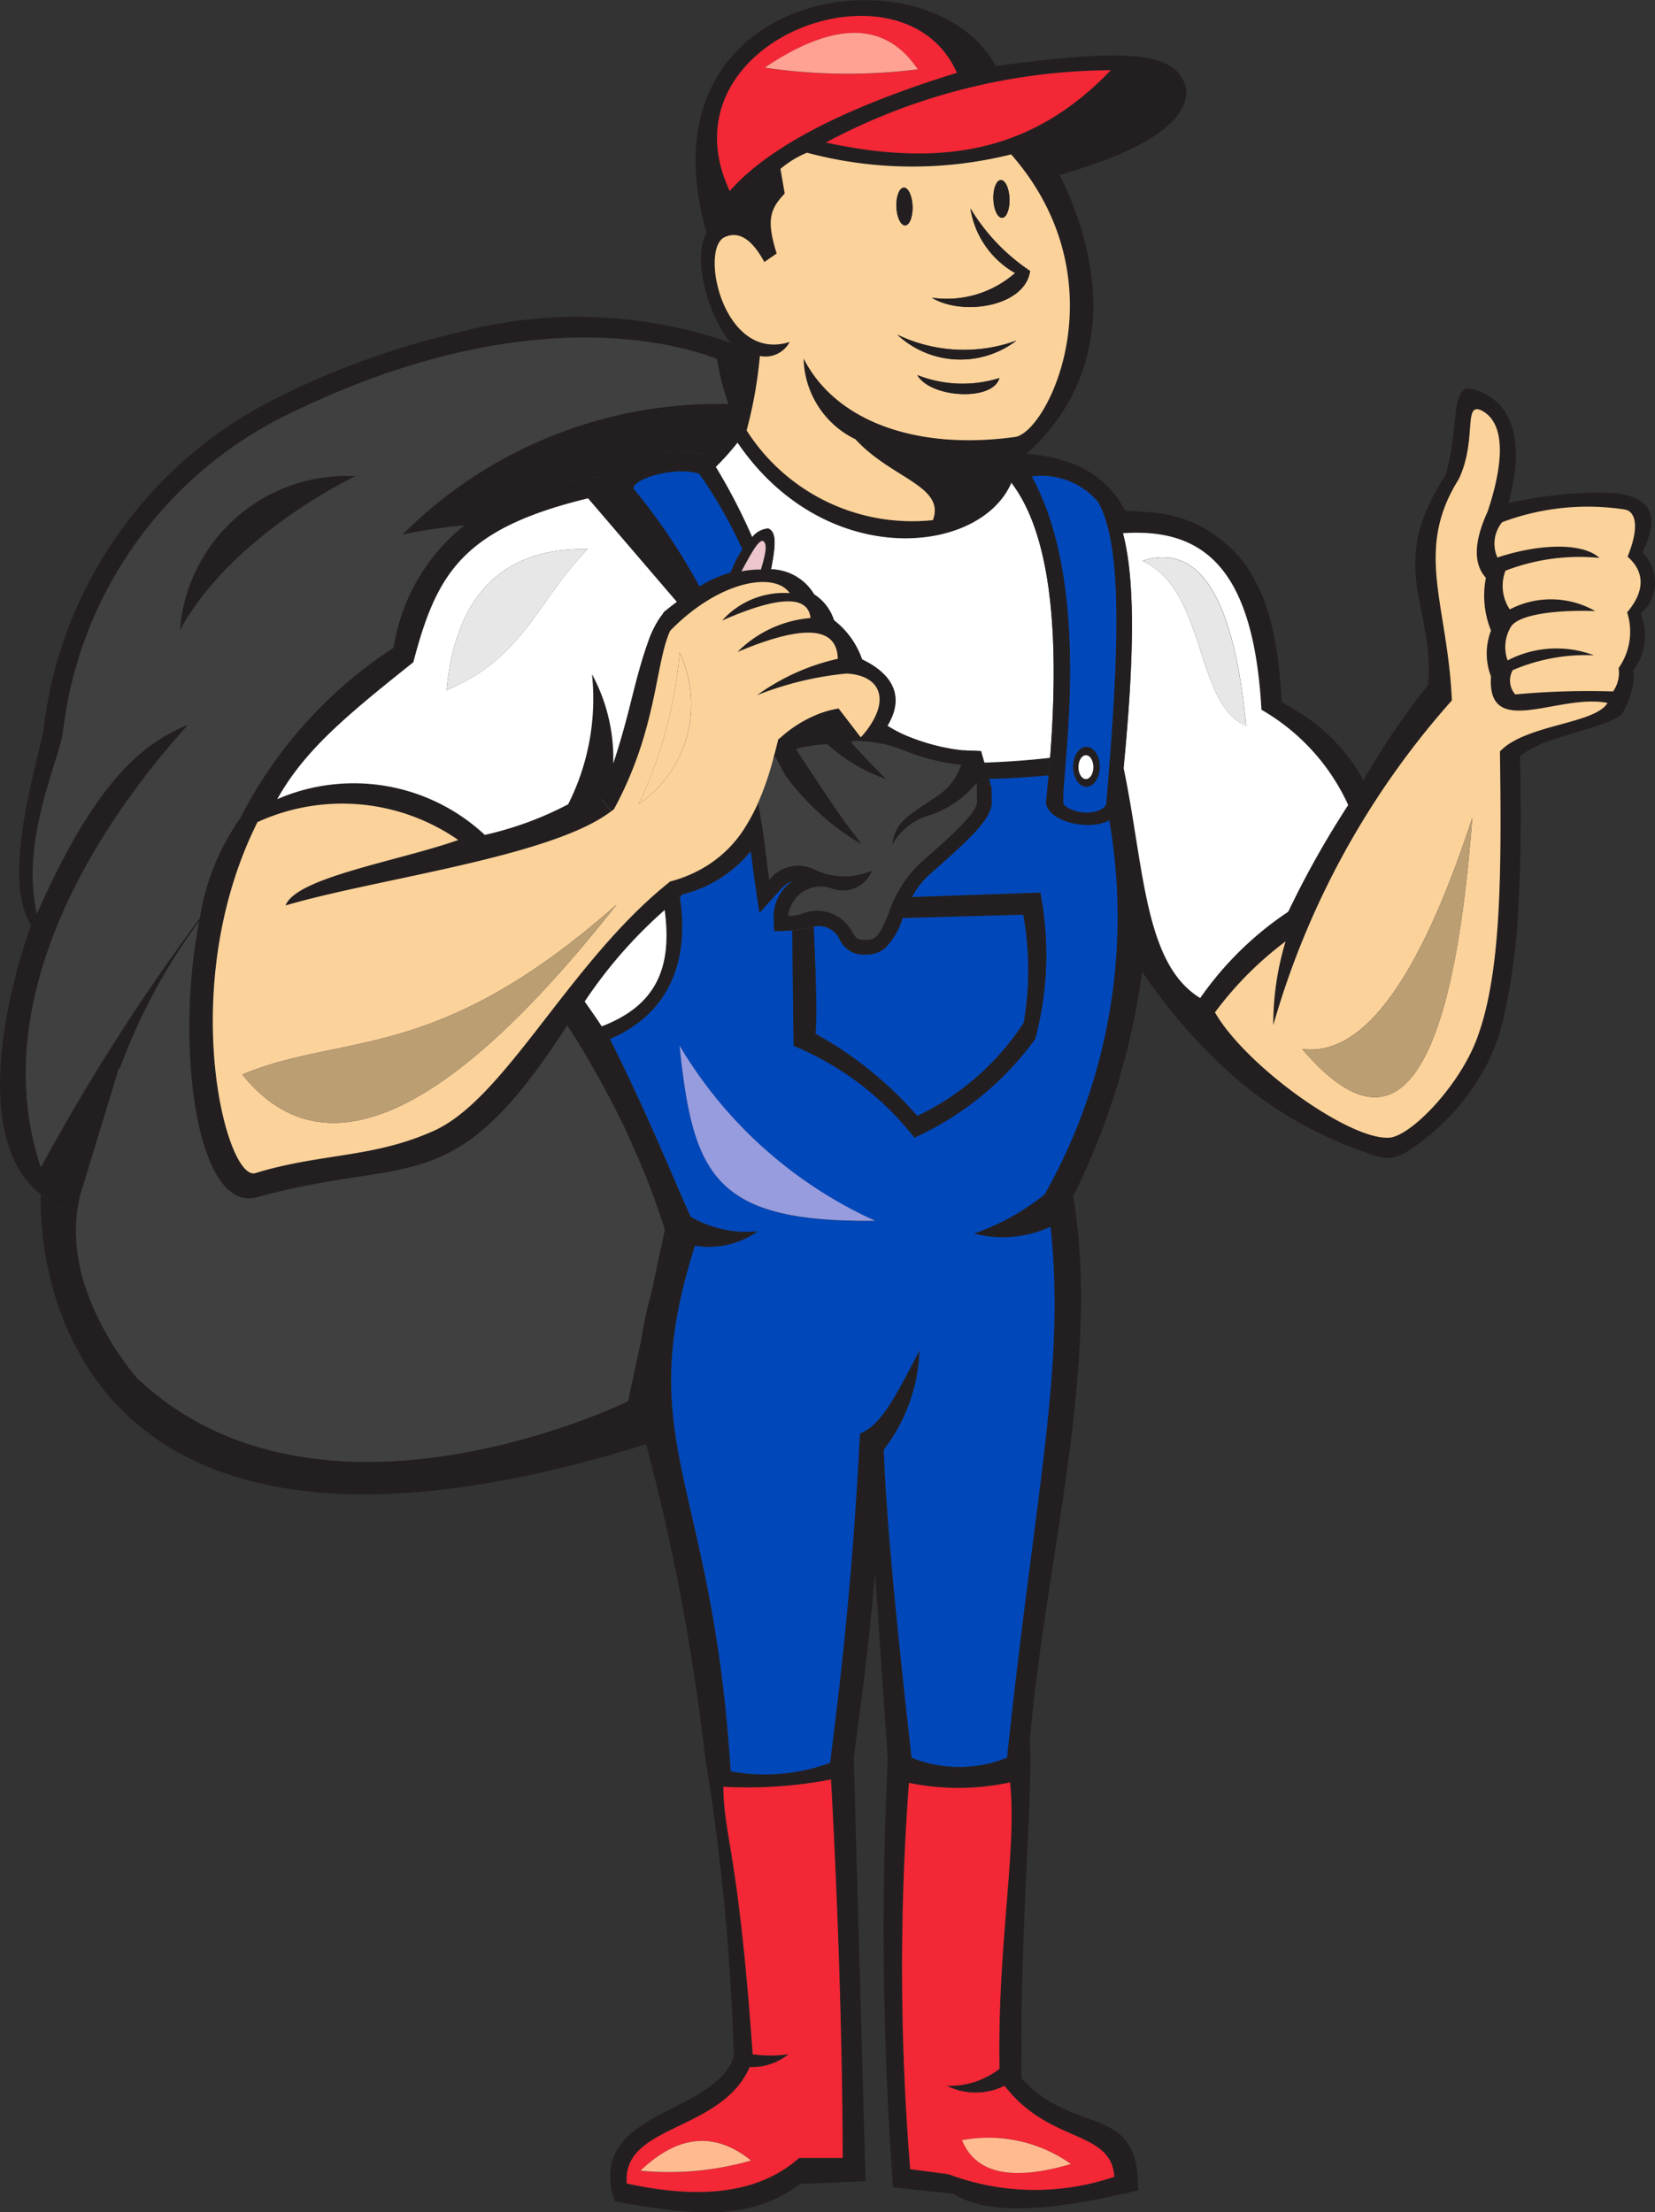 <?xml version="1.0" encoding="UTF-8"?>
<svg xmlns="http://www.w3.org/2000/svg" id="Group_55" data-name="Group 55" width="49.959" height="66.795" viewBox="0 0 49.959 66.795">
  <rect x="0" y="0" width="49.959" height="66.795" fill="#333333" stroke="none"/>
  <path id="Path_165" data-name="Path 165" d="M145.588,212.235c.41-1.493.877-2.98,1.421-4.458.055-.149.084-.308.153-.565-1.67.173-3.272.305-4.863.521-.724.1-.764.824-.322,1.05.69.355.531.842.542,1.335,0,.161,0,.323.006.484A3.915,3.915,0,0,1,145.588,212.235Z" transform="translate(-107.964 -195.15)" fill="none"></path>
  <path id="Path_394" data-name="Path 394" d="M91.307,281.954l.316.707C91.519,282.426,91.42,282.19,91.307,281.954Z" transform="translate(-72.431 -247.862)" fill="#231f20"></path>
  <path id="Path_395" data-name="Path 395" d="M94.392,292.634c-.04-.136-.095-.273-.137-.409l-.459,2.142A13.272,13.272,0,0,1,94.392,292.634Z" transform="translate(-74.186 -255.106)" fill="#231f20"></path>
  <path id="Path_396" data-name="Path 396" d="M49.6,292.874l-.435,2.029s-9.274,4.549-14.817-.7c0,0-2.133-2.379-1.815-4.99a3.365,3.365,0,0,1-1.089-.548s-.8,13.48,18.273,7.535A9.495,9.495,0,0,1,49.6,292.874Z" transform="translate(-30.211 -252.596)" fill="#231f20"></path>
  <path id="Path_397" data-name="Path 397" d="M45.684,219.723C47.3,216.788,51,215.071,51,215.071A5.048,5.048,0,0,0,45.684,219.723Z" transform="translate(-40.255 -200.692)" fill="#231f20"></path>
  <path id="Path_398" data-name="Path 398" d="M29.692,225.316l.928-3.044a17.907,17.907,0,0,1,2.662-5.218c.006-.031.012-.061.019-.091a63.11,63.11,0,0,0-4.8,7.528c-2.254-6.77,4.638-13.45,4.431-13.362-1.317.559-2.738,1.6-4.55,5.7-.5-2.214.648-4.558.787-5.464a12.232,12.232,0,0,1,6.673-9.546c7.188-3.565,11.876-2.194,13.066-1.735a7.833,7.833,0,0,0,.347,1.361,13.469,13.469,0,0,0-9.845,3.949,15.59,15.59,0,0,1,1.879-.283,9.808,9.808,0,0,1,4.16-1.48,4.073,4.073,0,0,1,3.078-.683,4.884,4.884,0,0,0,1.156-3.056,1.347,1.347,0,0,1-.321-.271l-.24-.093a14.054,14.054,0,0,0-8.056-.237,24.544,24.544,0,0,0-5.49,1.993,12.852,12.852,0,0,0-7,9.99c-.129.842-1.315,4.471-.372,5.9,0,0-2.3,6.095.3,8.142a3.365,3.365,0,0,0,1.089.548A4.206,4.206,0,0,1,29.692,225.316Z" transform="translate(-27.264 -189.246)" fill="#231f20"></path>
  <path id="Path_399" data-name="Path 399" d="M51.11,202.871a7.834,7.834,0,0,1-.347-1.361c-1.19-.459-5.878-1.83-13.066,1.735a12.232,12.232,0,0,0-6.673,9.546c-.139.905-1.284,3.25-.787,5.464,1.812-4.1,3.233-5.138,4.55-5.7.207-.088-6.685,6.592-4.431,13.362a63.114,63.114,0,0,1,4.8-7.528,7.2,7.2,0,0,1,1.229-3.027,13.363,13.363,0,0,1,4.622-5.135,5.894,5.894,0,0,1,2.133-3.692,15.59,15.59,0,0,0-1.879.283A13.469,13.469,0,0,1,51.11,202.871ZM34.554,209.7a5.048,5.048,0,0,1,5.311-4.652S36.171,206.77,34.554,209.7Z" transform="translate(-29.125 -190.674)" fill="#404041"></path>
  <path id="Path_400" data-name="Path 400" d="M38.88,265.086l2.157-.26a17.216,17.216,0,0,1,.272-4.193,17.907,17.907,0,0,0-2.662,5.218Z" transform="translate(-35.292 -232.825)" fill="#404041"></path>
  <path id="Path_401" data-name="Path 401" d="M36.105,273.382l-.928,3.044a4.2,4.2,0,0,0-.1.548c-.318,2.611,1.815,4.99,1.815,4.99,5.542,5.248,14.817.7,14.817.7l.435-2.029a9.736,9.736,0,0,1,.218-1.017l.459-2.142a22.356,22.356,0,0,0-.877-2.32l-.316-.707a28.657,28.657,0,0,0-1.752-3.137c-3.45,5.367-4.673,3.9-9.346,5.187-1.192.348-1.889-1.658-2.033-4.141l-2.157.26Z" transform="translate(-32.751 -240.356)" fill="#404041"></path>
  <path id="Path_402" data-name="Path 402" d="M91.561,232.154c-.332.881-.546,2.024-.858,3.063C91.109,233.864,91.313,232.865,91.561,232.154Z" transform="translate(-72.005 -212.74)" fill="#231f20"></path>
  <path id="Path_403" data-name="Path 403" d="M97.623,252.126l-.519.728a3.846,3.846,0,0,0,2.076-1.31c-.038-.294-.076-.56-.115-.8A3.634,3.634,0,0,1,97.623,252.126Z" transform="translate(-76.519 -225.85)" fill="#231f20"></path>
  <path id="Path_404" data-name="Path 404" d="M128.211,244.554c.635-.017,1.237-.055,1.8-.109.016-.181.03-.356.044-.531-.646.074-1.324.122-1.986.145Z" transform="translate(-98.36 -221.034)" fill="#231f20"></path>
  <path id="Path_405" data-name="Path 405" d="M94.88,229.31c-.025.032-.05.068-.074.1C94.83,229.379,94.854,229.343,94.88,229.31Z" transform="translate(-74.899 -210.734)" fill="#231f20"></path>
  <path id="Path_406" data-name="Path 406" d="M77.752,198.389a11.935,11.935,0,0,0,4.257,2.634c.193.068.385.142.581.2a1.073,1.073,0,0,0,.734-.107,6.909,6.909,0,0,0,2.578-2.846,6.3,6.3,0,0,0,.439-1.279,19.78,19.78,0,0,0,.449-3.547c.036-.677.056-1.42.059-2.232,0-.65,0-1.34-.024-2.082.676-.63,2.516-.8,3.081-1.284a2.668,2.668,0,0,0,.351-.992,1.361,1.361,0,0,0-.017-.318,1.741,1.741,0,0,0,.231-1.72,1.256,1.256,0,0,0,.051-1.849c.547-1.109.271-1.693-.91-1.8a12.131,12.131,0,0,0-3.135.312c.549-1.942.074-3.158-1.091-3.441-.681-.22-.385,1.335-.822,2.619-1.8,2.8-.308,3.851-.513,6.316a22.731,22.731,0,0,0-1.952,2.876,5.464,5.464,0,0,0-2.113-2.156c-.118-.068-.228-.145-.352-.206-.013-.294-.035-.571-.062-.842a10.066,10.066,0,0,0-.293-1.684,5.183,5.183,0,0,0-.714-1.587,3.915,3.915,0,0,0-3.064-1.632q-.284-.027-.592-.033a2.928,2.928,0,0,0-1.824-1.5,4.3,4.3,0,0,0-1.155-.219c2.228-2,2.682-5.014,1-8.422q3.87-1.112,3.826-2.567c-.231-1.156-1.677-1.275-5.752-.719-1.951-3.646-10.887-2.465-8.73,5.033-.448.739.05,2.567.757,3.35a1.346,1.346,0,0,0,.321.271,4.884,4.884,0,0,1-1.156,3.056,4.073,4.073,0,0,0-3.078.683,9.807,9.807,0,0,0-4.16,1.48,5.894,5.894,0,0,0-2.133,3.692,13.363,13.363,0,0,0-4.622,5.135A7.2,7.2,0,0,0,46.979,194c-.006.03-.013.06-.019.091a17.216,17.216,0,0,0-.272,4.193c.144,2.483.841,4.489,2.033,4.141,4.673-1.284,5.9.181,9.346-5.187a28.656,28.656,0,0,1,1.752,3.137c.113.236.212.472.316.707a22.356,22.356,0,0,1,.877,2.32c.043.136.1.273.137.409a13.275,13.275,0,0,0-.6,1.733,9.738,9.738,0,0,0-.218,1.017,9.495,9.495,0,0,0,.117,3.327,65.7,65.7,0,0,1,1.771,9.375,68.472,68.472,0,0,1,.877,9.1c-.536,1.8-4.519,1.618-3.595,4.39,2.363.415,4.061.622,5.6-.529l1.973-.083-.358-12.765c.154-1.259.451-3.231.642-5.6l.385,5.623a106.718,106.718,0,0,0,.159,12.928l1.823.192c1.253.829,3.851.308,5.571-.1.051-2.688-1.9-1.592-3.517-3.389-.051-4.545.343-8.317.253-10.219.467-5.4,2.157-11.349,1.309-16.408a21.827,21.827,0,0,0,2.08-6.778c.309.459.634.883.967,1.292.247.3.5.593.758.868C77.348,197.992,77.547,198.2,77.752,198.389Zm12.22-16.721c.36.051.462.543.1,1.425.508.449.547,1.019-.013,1.682a1.914,1.914,0,0,1-.257,1.682.988.988,0,0,1-.167.706,23.839,23.839,0,0,0-2.953.09.638.638,0,0,1-.077-.732,5.592,5.592,0,0,1,2.452-.449,3.192,3.192,0,0,0-2.606.154,1.187,1.187,0,0,1,.116-1.04c.321-.411,1.665-.485,2.529-.449a2.692,2.692,0,0,0-2.58-.051,1.281,1.281,0,0,1-.129-1.168,6.191,6.191,0,0,1,2.837-.385c-.5-.466-1.8-.437-3.081-.013a1.023,1.023,0,0,1,.141-1.065A7.347,7.347,0,0,1,89.971,181.668Zm-5.2,5.764c-.129-2.927-1.148-4.519.205-6.676.552-1.168.143-2.293.655-2.093.714.327.762,1.445.218,3.068q-.626,1.369-.052,2a2.8,2.8,0,0,0,.154,1.592,1.928,1.928,0,0,0,0,1.386c-.128,1.926,2.054.5,3.518.8-.385.642-2.476.643-3.248,1.464.052,3.749.037,6.745-.706,8.7-.518,1.365-1.881,2.809-2.568,2.953-1.129.18-4.365-2.106-5.328-3.774a10.415,10.415,0,0,1,2.132-2.144,8.6,8.6,0,0,0-.372,2.529A25.113,25.113,0,0,1,84.772,187.433Zm-10.3-19.026c-2.241,2.339-4.878,2.99-8.6,2.183A18.486,18.486,0,0,1,74.476,168.406Zm-4.647.077q-5.114,1.582-6.856,3.569C60.841,167.508,68.21,164.812,69.828,168.484Zm-7.035,4.981q.648-.343,1.233.732l.372-.257c-.312-1-.205-1.339.243-1.81l-.128-.745a3,3,0,0,1,.8-.488,12.308,12.308,0,0,0,6.163.051c3.287,3.749,1.19,8.255.154,8.525-2.908.414-5.424-.407-6.419-2.362a2.775,2.775,0,0,0,1.566,2.439c1.078,1.181,2.716,1.406,2.337,2.44a5.927,5.927,0,0,1-5.623-2.709,13.154,13.154,0,0,0,.4-2.247.828.828,0,0,0,.9-.424C62.805,177.239,62.074,173.9,62.793,173.465Zm-3.685,23.809c-.142-.225-.373-.544-.513-.751a14.055,14.055,0,0,1,2.413-2.761C61.261,195.62,60.653,196.68,59.108,197.273Zm5.957,34.169c-1.307,1.16-3.185,1.212-5.2.771-.154-1.8,2.85-1.541,3.71-3.517a1.732,1.732,0,0,0,1.168-.385,3.772,3.772,0,0,1-1.078,0c-.437-6.163-.859-6.481-.886-8.076a13.233,13.233,0,0,0,3.248-.218c.269,4.811.348,9.15.353,11.426Zm9.518.565a7.445,7.445,0,0,1-5.007-.077l-1.156-.154a75.5,75.5,0,0,1-.038-11.662,7.391,7.391,0,0,0,3.052-.014c.216,2.035-.386,4.912-.318,8.646a2.438,2.438,0,0,1-1.592.513,1.954,1.954,0,0,0,1.746,0C72.631,231.032,74.48,230.569,74.583,232.007Zm.277-42.534c-.031.32-.064.647-.1.989a.6.6,0,0,1-.335.589,17.031,17.031,0,0,1-1.951,11.3,7.226,7.226,0,0,1-2.131,1.181,3.449,3.449,0,0,0,2.311-.206c.45,4.286-.442,7.812-1.315,16.029a3.846,3.846,0,0,1-2.879,0c-.4-3.575-.761-7.039-.838-9.3a5.2,5.2,0,0,0,1.078-3c-.83,1.614-1.19,2.248-1.8,2.516-.228,4.49-.59,7.472-.9,9.937a5.666,5.666,0,0,1-3,.257c-.559-8.89-2.987-9.879-1.078-15.868a2.541,2.541,0,0,0,1.9-.437,3.356,3.356,0,0,1-2.028-.436c-.533-1.161-1.192-2.864-2.439-5.366,1.744-.747,2.412-2.288,2.112-4.272l-.007.01-.345-.435c-3.049,2.457-4.96,6.629-7.178,7.521-1.8.778-3.338.629-5.29,1.233-.889.2-2.388-5.674.077-10.6a6.135,6.135,0,0,1,6.06.539c-1.823.642-4.894,1.131-5.212,1.977,2.73-.809,8.014-1.459,9.821-2.838l-.3-.372c.217-.589.384-1.111.533-1.6-.055.179-.111.354-.173.524a5.332,5.332,0,0,0-.642-2.7,7.077,7.077,0,0,1-.719,3.929,10.163,10.163,0,0,1-2.516.924,5.8,5.8,0,0,0-6.265-1.079c.827-1.478,2.076-2.514,4.108-4.134.705-2.7,1.5-4.031,5.273-4.949l2.688,3.136a2.172,2.172,0,0,0-.333.258A10.414,10.414,0,0,1,62.062,184a18.717,18.717,0,0,0-1.991-2.959c-.039-.282,1.207-.68,1.977-.449a13.926,13.926,0,0,1,1.306,2.287,2.3,2.3,0,0,1,.294-.369,17.494,17.494,0,0,0-1.1-2.123,8.092,8.092,0,0,0,.655-.732c2.644,3.877,7.329,3.4,8.268,1.207h0c-.019-.024-.036-.052-.055-.076,1.762-.368,2.923-.256,3.419,1.6,2.448-.165,3.945,1.068,4.181,5.33a6.367,6.367,0,0,1,2.619,2.876,28.1,28.1,0,0,0-1.81,3.222,9.957,9.957,0,0,0-2.657,2.606C75.48,195.388,75.49,192.5,74.859,189.474Z" transform="translate(-40.944 -166.286)" fill="#231f20"></path>
  <path id="Path_407" data-name="Path 407" d="M102.736,187.642a.828.828,0,0,1-.9.424,13.154,13.154,0,0,1-.4,2.247,5.927,5.927,0,0,0,5.623,2.709c.379-1.034-1.258-1.258-2.337-2.44a2.775,2.775,0,0,1-1.566-2.439c1,1.955,3.511,2.776,6.419,2.362,1.036-.269,3.132-4.776-.154-8.525a12.308,12.308,0,0,1-6.163-.051,3,3,0,0,0-.8.488l.128.745c-.449.471-.556.809-.243,1.81l-.372.257q-.584-1.074-1.233-.732C100.027,184.933,100.759,188.271,102.736,187.642Zm3.852,1a3.727,3.727,0,0,0,2.478.09C108.869,189.447,106.986,189.337,106.588,188.643Zm2.52-5.89c.134,0,.252.247.264.562s-.089.575-.224.579-.253-.247-.264-.562S108.973,182.758,109.108,182.753Zm.433,2.809a2.724,2.724,0,0,1-1.348-1.951,5.973,5.973,0,0,0,1.8,1.888c-.138,1.058-2,1.386-2.966.809A3.128,3.128,0,0,0,109.541,185.562Zm.039,2.041a2.79,2.79,0,0,1-3.595-.18A4.646,4.646,0,0,0,109.579,187.6Zm-3.4-4.622c.135,0,.253.247.264.562s-.089.575-.224.579-.252-.247-.264-.562S106.048,182.987,106.183,182.982Z" transform="translate(-78.898 -177.318)" fill="#fbd29a"></path>
  <path id="Path_408" data-name="Path 408" d="M120.449,173.479a18.486,18.486,0,0,0-8.6,2.183C115.571,176.469,118.207,175.818,120.449,173.479Z" transform="translate(-86.917 -171.359)" fill="#f32735"></path>
  <path id="Path_409" data-name="Path 409" d="M107.942,169.632c-1.618-3.672-8.987-.976-6.856,3.569Q102.828,171.214,107.942,169.632Zm-1.181-.1a17.1,17.1,0,0,1-4.622-.052Q105.3,167.353,106.76,169.529Z" transform="translate(-79.057 -167.434)" fill="#f32735"></path>
  <path id="Path_410" data-name="Path 410" d="M102.235,215.462a1.555,1.555,0,0,1,1.3.757,1.449,1.449,0,0,1,.6.783,2.532,2.532,0,0,1,.847,1.181c1.03.49,1.248,1.213.767,2a3.876,3.876,0,0,0,.752.372,6.124,6.124,0,0,0,1.491.368l.582.024.1.348c.662-.022,1.34-.071,1.986-.145.331-4.258-.106-6.918-1.167-8.308h0c-.939,2.194-5.623,2.67-8.268-1.207a8.093,8.093,0,0,1-.655.732,17.5,17.5,0,0,1,1.1,2.123.692.692,0,0,1,.48-.261C102.415,214.332,102.367,214.771,102.235,215.462Z" transform="translate(-78.961 -198.27)" fill="#fff"></path>
  <path id="Path_411" data-name="Path 411" d="M144.6,234.908a9.958,9.958,0,0,1,2.657-2.606,28.1,28.1,0,0,1,1.81-3.222,6.368,6.368,0,0,0-2.619-2.876c-.236-4.262-1.733-5.495-4.181-5.33.353,1.324.367,3.536.021,7.088C142.916,230.986,142.906,233.876,144.6,234.908Zm-1.747-13.2q2.581-.846,3.133,4.981C144.428,226.048,144.8,222.583,142.851,221.71Z" transform="translate(-108.369 -204.775)" fill="#fff"></path>
  <path id="Path_412" data-name="Path 412" d="M102.892,246.482c.028-.261.051-.514.074-.765q-.848.081-1.8.109l.079.279c0,.121,0,.245.006.364.027.47-.453.976-1.552,1.947l-.358.32a2.384,2.384,0,0,0-.494.652l3.869-.133a9.841,9.841,0,0,1-.154,4.416,9.175,9.175,0,0,1-3.646,2.978,9.008,9.008,0,0,0-3.646-2.773l-.041-3.479c-.033,0-.07.009-.1.01l-.443.018-.019-.442a1.3,1.3,0,0,1,.525-1.035c.018-.014.036-.028.055-.041a.731.731,0,0,0-.235.129,1.181,1.181,0,0,0-.142.133l-.631.7-.138-.928c-.034-.227-.062-.457-.088-.67-.011-.1-.024-.175-.036-.266a3.846,3.846,0,0,1-2.076,1.31l-.064.09c.3,1.984-.368,3.525-2.112,4.272,1.247,2.5,1.906,4.206,2.439,5.366a3.356,3.356,0,0,0,2.028.437,2.541,2.541,0,0,1-1.9.437c-1.908,5.989.52,6.978,1.078,15.868a5.666,5.666,0,0,0,3-.257c.308-2.465.671-5.447.9-9.937.608-.269.967-.9,1.8-2.517a5.2,5.2,0,0,1-1.078,3c.078,2.262.437,5.727.838,9.3a3.846,3.846,0,0,0,2.879,0c.873-8.217,1.765-11.742,1.315-16.029a3.45,3.45,0,0,1-2.311.206,7.227,7.227,0,0,0,2.131-1.181,17.031,17.031,0,0,0,1.951-11.3C104.157,247.416,102.853,247.079,102.892,246.482Zm-11.067,7.4a13.2,13.2,0,0,0,5.906,5.289C92.852,259.217,92.235,257.783,91.825,253.877Z" transform="translate(-71.311 -222.306)" fill="#0047ba"></path>
  <path id="Path_413" data-name="Path 413" d="M134.083,216.669c-.5-1.859-1.657-1.972-3.419-1.6.019.024.037.052.055.076,1.06,1.39,1.5,4.05,1.167,8.308-.014.175-.027.351-.044.531-.022.251-.046.5-.074.765-.039.6,1.266.934,1.9.589a.6.6,0,0,0,.335-.589c.037-.342.07-.669.1-.989C134.45,220.2,134.436,217.992,134.083,216.669Zm-.5,8.18c-.129.282-.854.372-1.271.019-.2-.309,1-6.31-.975-9.918a2.242,2.242,0,0,1,2,.77C134.073,217.046,133.983,220.08,133.579,224.848Z" transform="translate(-100.188 -200.569)" fill="#231f20"></path>
  <path id="Path_414" data-name="Path 414" d="M95.44,216.937a13.927,13.927,0,0,0-1.306-2.287c-.77-.231-2.015.167-1.977.449a18.715,18.715,0,0,1,1.991,2.959,3.905,3.905,0,0,1,.936-.417A3.558,3.558,0,0,1,95.44,216.937Z" transform="translate(-73.03 -200.347)" fill="#0047ba"></path>
  <path id="Path_415" data-name="Path 415" d="M66.844,221.692a3.131,3.131,0,0,1,.352-.734c.024-.036.049-.073.074-.1s.044-.07.07-.1l.054-.041a2.171,2.171,0,0,1,.333-.258l-2.688-3.136c-3.771.918-4.568,2.25-5.273,4.949-2.032,1.62-3.281,2.656-4.108,4.134a5.8,5.8,0,0,1,6.265,1.079,10.163,10.163,0,0,0,2.516-.924,7.077,7.077,0,0,0,.719-3.929,5.333,5.333,0,0,1,.642,2.7c.062-.17.119-.345.173-.524l.014-.045C66.3,223.716,66.512,222.573,66.844,221.692Zm-1.815-2.838c-1.541,1.592-1.936,3.3-4.263,4.262Q61.19,218.791,65.029,218.854Z" transform="translate(-47.288 -202.278)" fill="#fff"></path>
  <path id="Path_416" data-name="Path 416" d="M153.462,226.8a8.6,8.6,0,0,1,.372-2.529,10.415,10.415,0,0,0-2.132,2.144c.963,1.669,4.2,3.954,5.328,3.774.687-.144,2.049-1.587,2.568-2.953.744-1.959.758-4.955.706-8.7.772-.821,2.863-.822,3.248-1.464-1.464-.3-3.646,1.13-3.518-.8a1.928,1.928,0,0,1,0-1.386,2.8,2.8,0,0,1-.154-1.592q-.574-.633.052-2c.543-1.624.5-2.741-.218-3.068-.512-.2-.1.924-.655,2.093-1.353,2.157-.334,3.749-.205,6.676A25.113,25.113,0,0,0,153.462,226.8Zm.872.719q2.732.377,5.136-6.984Q158.563,232.478,154.335,227.522Z" transform="translate(-115.026 -195.848)" fill="#fbd29a"></path>
  <path id="Path_417" data-name="Path 417" d="M180.414,219.721c1.284-.424,2.577-.453,3.081.013a6.191,6.191,0,0,0-2.837.386,1.281,1.281,0,0,0,.129,1.168,2.692,2.692,0,0,1,2.58.051c-.864-.035-2.208.039-2.529.449a1.187,1.187,0,0,0-.116,1.04,3.191,3.191,0,0,1,2.606-.154,5.591,5.591,0,0,0-2.452.449.637.637,0,0,0,.077.732,23.841,23.841,0,0,1,2.953-.09.988.988,0,0,0,.167-.706,1.914,1.914,0,0,0,.257-1.682c.559-.663.521-1.233.013-1.682.36-.882.257-1.374-.1-1.425a7.347,7.347,0,0,0-3.685.385A1.023,1.023,0,0,0,180.414,219.721Z" transform="translate(-135.212 -202.889)" fill="#fbd29a"></path>
  <path id="Path_418" data-name="Path 418" d="M111.728,258.492l3.644-.1a9.334,9.334,0,0,1,.013,3.261,7.858,7.858,0,0,1-3.209,2.812,11.368,11.368,0,0,0-3.069-2.478c.045-.619.011-1.759-.056-3.231a2.1,2.1,0,0,0-.284.05,2.426,2.426,0,0,1-.369.062l.041,3.479a9.008,9.008,0,0,1,3.646,2.773,9.175,9.175,0,0,0,3.646-2.978,9.841,9.841,0,0,0,.154-4.416l-3.869.133a6.258,6.258,0,0,0-.288.635Z" transform="translate(-84.484 -230.772)" fill="#231f20"></path>
  <path id="Path_419" data-name="Path 419" d="M110.668,263.581a11.369,11.369,0,0,1,3.069,2.478,7.858,7.858,0,0,0,3.209-2.811,9.334,9.334,0,0,0-.013-3.261l-3.644.1a2.093,2.093,0,0,1-.546.924.856.856,0,0,1-.546.177.79.79,0,0,1-.8-.443.691.691,0,0,0-.786-.4C110.679,261.822,110.713,262.962,110.668,263.581Z" transform="translate(-86.046 -232.369)" fill="#0047ba"></path>
  <path id="Path_420" data-name="Path 420" d="M90.929,223.513c1.476-1.515,3.154-1.8,3.607-1.136a2.505,2.505,0,0,0-2.041.828q2.554-1.119,2.671-.077a3.529,3.529,0,0,0-2.208,1.027q3-1.264,3.03.205a6.614,6.614,0,0,0-2.439,1.1,9.818,9.818,0,0,1,2.708-.655c.9.052,1.207.612.843,1.333.128.083.257.164.387.242.481-.786.263-1.509-.767-2a2.532,2.532,0,0,0-.847-1.181,1.449,1.449,0,0,0-.6-.783,1.554,1.554,0,0,0-1.3-.757c.133-.691.18-1.13-.089-1.233a.692.692,0,0,0-.48.261,2.3,2.3,0,0,0-.294.369,3.557,3.557,0,0,0-.356.7,3.905,3.905,0,0,0-.936.417,10.41,10.41,0,0,0-1.013.723l-.054.041c-.026.029-.046.068-.07.1s-.05.069-.074.1a3.131,3.131,0,0,0-.352.734c-.247.711-.451,1.71-.858,3.063l-.014.045c-.148.491-.316,1.014-.533,1.6l.3.372c.028-.022.063-.042.09-.064C90.543,226.491,90.473,224.5,90.929,223.513Zm2.792-2.709c.16.071.077.417-.054.863a2.987,2.987,0,0,0-.588.055C93.408,221.11,93.592,220.791,93.721,220.8Z" transform="translate(-70.697 -204.472)" fill="#231f20"></path>
  <path id="Path_421" data-name="Path 421" d="M96.628,255.435a4,4,0,0,1-.872.34c-.022.017-.042.036-.063.053l.345.435.007-.01.064-.09Z" transform="translate(-75.525 -229.159)" fill="#231f20"></path>
  <path id="Path_422" data-name="Path 422" d="M107.607,240.188a2.01,2.01,0,0,0,.666-.566,3.745,3.745,0,0,0-.992.638l.007.013Z" transform="translate(-83.696 -218.007)" fill="#231f20"></path>
  <path id="Path_423" data-name="Path 423" d="M110.826,240.154l-.582-.024a6.127,6.127,0,0,1-1.491-.368,3.878,3.878,0,0,1-.752-.372c-.13-.078-.258-.159-.387-.242a2.523,2.523,0,0,1-.419.592l-.668-.87a2.973,2.973,0,0,0-.739.221,2.01,2.01,0,0,1-.666.566l-.319.085-.007-.013c-.03.027-.062.047-.092.075-.046.209-.1.394-.15.586.023-.015.043-.037.067-.051.077.141.174.326.306.565a7.681,7.681,0,0,0,2.307,2.079l-.447-.592c-.358-.477-1.218-1.794-1.55-2.3a5.058,5.058,0,0,1,.948-.14A5.082,5.082,0,0,0,107.963,241s-.672-.672-1.069-1.123c.037-.007.074-.015.109-.025a3.952,3.952,0,0,1,1.611.329,6.382,6.382,0,0,0,1.611.389,1.83,1.83,0,0,1-.778.979c-.89.591-1.218.762-1.305,1.448a1.835,1.835,0,0,1,1.171-.914,3.117,3.117,0,0,0,1.385-.97c0,.055,0,.111,0,.154,0,.134,0,.271.007.4.019.336-.837,1.089-1.4,1.589l-.36.321a3.7,3.7,0,0,0-.9,1.452c-.267.659-.376.826-.683.827-.269,0-.3-.045-.42-.236a1.2,1.2,0,0,0-1.552-.543,1.969,1.969,0,0,1-.382.059.986.986,0,0,1,1.271-.847.954.954,0,0,0,1.261-.527,2.109,2.109,0,0,1-1.763-.043,1.1,1.1,0,0,0-1.34.323c-.033-.223-.061-.449-.086-.656-.079-.672-.169-1.221-.254-1.664a5.677,5.677,0,0,1-.338.649c.039.241.078.508.115.8.012.091.024.17.036.266.026.212.054.443.088.67l.138.928.631-.7a1.181,1.181,0,0,1,.142-.133.731.731,0,0,1,.235-.129c-.019.013-.037.026-.055.041a1.3,1.3,0,0,0-.525,1.035l.019.442.443-.018c.03,0,.067-.006.1-.01a2.426,2.426,0,0,0,.369-.062,2.1,2.1,0,0,1,.284-.05.691.691,0,0,1,.786.4.79.79,0,0,0,.8.443.856.856,0,0,0,.546-.177,2.093,2.093,0,0,0,.546-.924v0a6.252,6.252,0,0,1,.288-.635,2.384,2.384,0,0,1,.494-.652l.358-.32c1.1-.97,1.58-1.477,1.552-1.947-.008-.12-.008-.243-.006-.364l-.079-.279-.14-.5Z" transform="translate(-81.212 -217.477)" fill="#231f20"></path>
  <path id="Path_424" data-name="Path 424" d="M105.159,245.689c.025.207.053.434.086.656a1.1,1.1,0,0,1,1.34-.323,2.109,2.109,0,0,0,1.763.043.954.954,0,0,1-1.261.527.986.986,0,0,0-1.271.847,1.967,1.967,0,0,0,.382-.059,1.2,1.2,0,0,1,1.552.543c.123.19.151.237.42.236.307,0,.416-.168.683-.827a3.7,3.7,0,0,1,.9-1.452l.36-.321c.567-.5,1.424-1.253,1.4-1.589-.009-.126-.009-.263-.007-.4,0-.043,0-.1,0-.154a3.117,3.117,0,0,1-1.385.97,1.835,1.835,0,0,0-1.171.914c.088-.686.416-.857,1.305-1.448a1.83,1.83,0,0,0,.778-.979,6.381,6.381,0,0,1-1.611-.389,3.952,3.952,0,0,0-1.611-.329c-.035.01-.072.018-.109.025.4.451,1.069,1.123,1.069,1.123a5.082,5.082,0,0,1-1.778-1.055,5.058,5.058,0,0,0-.948.14c.332.51,1.193,1.827,1.55,2.3l.447.592a7.681,7.681,0,0,1-2.307-2.079c-.132-.239-.229-.424-.306-.565-.023.014-.044.036-.067.051a9.031,9.031,0,0,1-.458,1.331C104.99,244.468,105.081,245.017,105.159,245.689Z" transform="translate(-82.021 -219.78)" fill="#404041"></path>
  <path id="Path_425" data-name="Path 425" d="M63.753,234.6a3.634,3.634,0,0,0,1.442-1.383,5.683,5.683,0,0,0,.338-.649,9.034,9.034,0,0,0,.458-1.331c.051-.192.1-.377.15-.586.03-.028.061-.048.092-.075a3.745,3.745,0,0,1,.992-.638,2.973,2.973,0,0,1,.739-.221l.668.87a2.524,2.524,0,0,0,.419-.592c.364-.721.054-1.281-.843-1.333a9.819,9.819,0,0,0-2.708.655,6.614,6.614,0,0,1,2.439-1.1q-.034-1.469-3.03-.205a3.529,3.529,0,0,1,2.208-1.027q-.118-1.042-2.671.077a2.505,2.505,0,0,1,2.041-.828c-.453-.66-2.131-.379-3.607,1.136-.456.987-.386,2.978-1.7,5.392-.027.022-.062.042-.09.064-1.807,1.379-7.091,2.029-9.821,2.838.317-.847,3.389-1.335,5.212-1.977a6.135,6.135,0,0,0-6.06-.539c-2.465,4.93-.966,10.807-.077,10.6,1.952-.6,3.492-.455,5.29-1.233,2.218-.892,4.13-5.064,7.178-7.521.021-.017.041-.036.063-.053A4,4,0,0,0,63.753,234.6Zm-13.788,6.169c3.081-1.284,5.854-.308,11.3-5.136Q53.638,245.329,49.965,240.771Zm13.2-12.736a3.653,3.653,0,0,1-1.233,4.57A13.417,13.417,0,0,0,63.163,228.035Z" transform="translate(-42.649 -208.326)" fill="#fbd29a"></path>
  <path id="Path_426" data-name="Path 426" d="M103.789,222.56c.131-.446.215-.792.054-.863-.129-.013-.313.306-.642.918A2.987,2.987,0,0,1,103.789,222.56Z" transform="translate(-80.819 -205.365)" fill="#edc6cd"></path>
  <path id="Path_427" data-name="Path 427" d="M122.792,358.027a1.954,1.954,0,0,1-1.746,0,2.438,2.438,0,0,0,1.592-.513c-.069-3.735.534-6.611.318-8.646a7.391,7.391,0,0,1-3.052.014,75.494,75.494,0,0,0,.038,11.662l1.156.154a7.445,7.445,0,0,0,5.007.077C126,359.336,124.153,359.8,122.792,358.027Zm-1.284,1.643a4.308,4.308,0,0,1,3.287.719Q122.118,361.181,121.508,359.67Z" transform="translate(-92.466 -295.053)" fill="#f32735"></path>
  <path id="Path_428" data-name="Path 428" d="M94.363,348.8c.026,1.595.449,1.913.886,8.076a3.774,3.774,0,0,0,1.078,0,1.732,1.732,0,0,1-1.168.385c-.86,1.977-3.864,1.72-3.71,3.517,2.015.441,3.893.39,5.2-.771h1.316c0-2.276-.084-6.615-.353-11.426A13.234,13.234,0,0,1,94.363,348.8Zm-2.5,11.593q1.7-1.631,3.338-.308A8.958,8.958,0,0,1,91.859,360.4Z" transform="translate(-72.527 -294.854)" fill="#f32735"></path>
  <path id="Path_429" data-name="Path 429" d="M119.34,186.644c.135,0,.235-.264.224-.579s-.129-.567-.264-.562-.235.264-.224.579S119.206,186.648,119.34,186.644Z" transform="translate(-92.016 -179.838)" fill="#231f20"></path>
  <path id="Path_430" data-name="Path 430" d="M129.264,185.867c.134,0,.235-.264.224-.579s-.129-.567-.263-.562-.235.264-.224.579S129.129,185.871,129.264,185.867Z" transform="translate(-99.014 -179.29)" fill="#231f20"></path>
  <path id="Path_431" data-name="Path 431" d="M125.66,189.523a5.973,5.973,0,0,1-1.8-1.888,2.724,2.724,0,0,0,1.348,1.951,3.128,3.128,0,0,1-2.516.745C123.657,190.909,125.522,190.581,125.66,189.523Z" transform="translate(-94.567 -181.343)" fill="#231f20"></path>
  <path id="Path_432" data-name="Path 432" d="M122.761,200.752a4.646,4.646,0,0,1-3.595-.18A2.789,2.789,0,0,0,122.761,200.752Z" transform="translate(-92.079 -190.467)" fill="#231f20"></path>
  <path id="Path_433" data-name="Path 433" d="M121.213,204.71c.4.693,2.281.8,2.478.09A3.727,3.727,0,0,1,121.213,204.71Z" transform="translate(-93.522 -193.385)" fill="#231f20"></path>
  <path id="Path_434" data-name="Path 434" d="M134.933,215.8a2.242,2.242,0,0,0-2-.77c1.977,3.608.776,9.608.975,9.918.417.353,1.143.263,1.271-.019C135.582,220.155,135.672,217.121,134.933,215.8Zm-.353,8.6c-.223,0-.4-.27-.4-.6s.181-.6.4-.6.4.27.4.6S134.8,224.4,134.58,224.4Z" transform="translate(-101.787 -200.645)" fill="#0047ba"></path>
  <path id="Path_435" data-name="Path 435" d="M137.964,243.383c0-.333-.182-.6-.4-.6s-.4.27-.4.6.181.6.4.6S137.964,243.717,137.964,243.383Zm-.417.373c-.124,0-.225-.161-.225-.36s.1-.36.225-.36.225.161.225.36S137.671,243.756,137.547,243.756Z" transform="translate(-104.766 -220.234)" fill="#231f20"></path>
  <path id="Path_436" data-name="Path 436" d="M138.171,244.011c0-.2-.1-.36-.225-.36s-.225.161-.225.36.1.36.225.36S138.171,244.209,138.171,244.011Z" transform="translate(-105.166 -220.849)" fill="#fff"></path>
  <path id="Path_437" data-name="Path 437" d="M87.15,262.267c.14.207.371.526.513.751,1.545-.594,2.153-1.653,1.9-3.512A14.053,14.053,0,0,0,87.15,262.267Z" transform="translate(-69.499 -232.03)" fill="#fff"></path>
  <path id="Path_438" data-name="Path 438" d="M147.387,228.47q-.554-5.827-3.133-4.981C146.206,224.361,145.832,227.826,147.387,228.47Z" transform="translate(-109.772 -206.553)" fill="#e7e7e8"></path>
  <path id="Path_439" data-name="Path 439" d="M72.993,226.786c2.327-.957,2.722-2.671,4.263-4.262Q73.417,222.46,72.993,226.786Z" transform="translate(-59.515 -205.948)" fill="#e7e7e8"></path>
  <path id="Path_440" data-name="Path 440" d="M160.632,257.038q4.228,4.956,5.136-6.984Q163.364,257.415,160.632,257.038Z" transform="translate(-121.323 -225.364)" fill="#bc9e73"></path>
  <path id="Path_441" data-name="Path 441" d="M52.085,264.076q3.673,4.558,11.3-5.136C57.939,263.767,55.166,262.792,52.085,264.076Z" transform="translate(-44.77 -231.631)" fill="#bc9e73"></path>
  <path id="Path_442" data-name="Path 442" d="M93.914,233.154a13.417,13.417,0,0,1-1.233,4.57A3.653,3.653,0,0,0,93.914,233.154Z" transform="translate(-73.4 -213.445)" fill="#fbd29a"></path>
  <path id="Path_443" data-name="Path 443" d="M96.863,273.4c.41,3.906,1.027,5.341,5.906,5.289A13.2,13.2,0,0,1,96.863,273.4Z" transform="translate(-76.35 -241.831)" fill="#969cde"></path>
  <path id="Path_444" data-name="Path 444" d="M125.8,385.374q.61,1.51,3.287.719A4.308,4.308,0,0,0,125.8,385.374Z" transform="translate(-96.759 -320.757)" fill="#ffba90"></path>
  <path id="Path_445" data-name="Path 445" d="M92.856,386.5a8.959,8.959,0,0,0,3.338-.308Q94.559,384.871,92.856,386.5Z" transform="translate(-73.523 -320.961)" fill="#ffba90"></path>
  <path id="Path_446" data-name="Path 446" d="M110.2,170.758q-1.463-2.176-4.622-.052A17.1,17.1,0,0,0,110.2,170.758Z" transform="translate(-82.494 -168.664)" fill="#ffa193"></path>
</svg>
